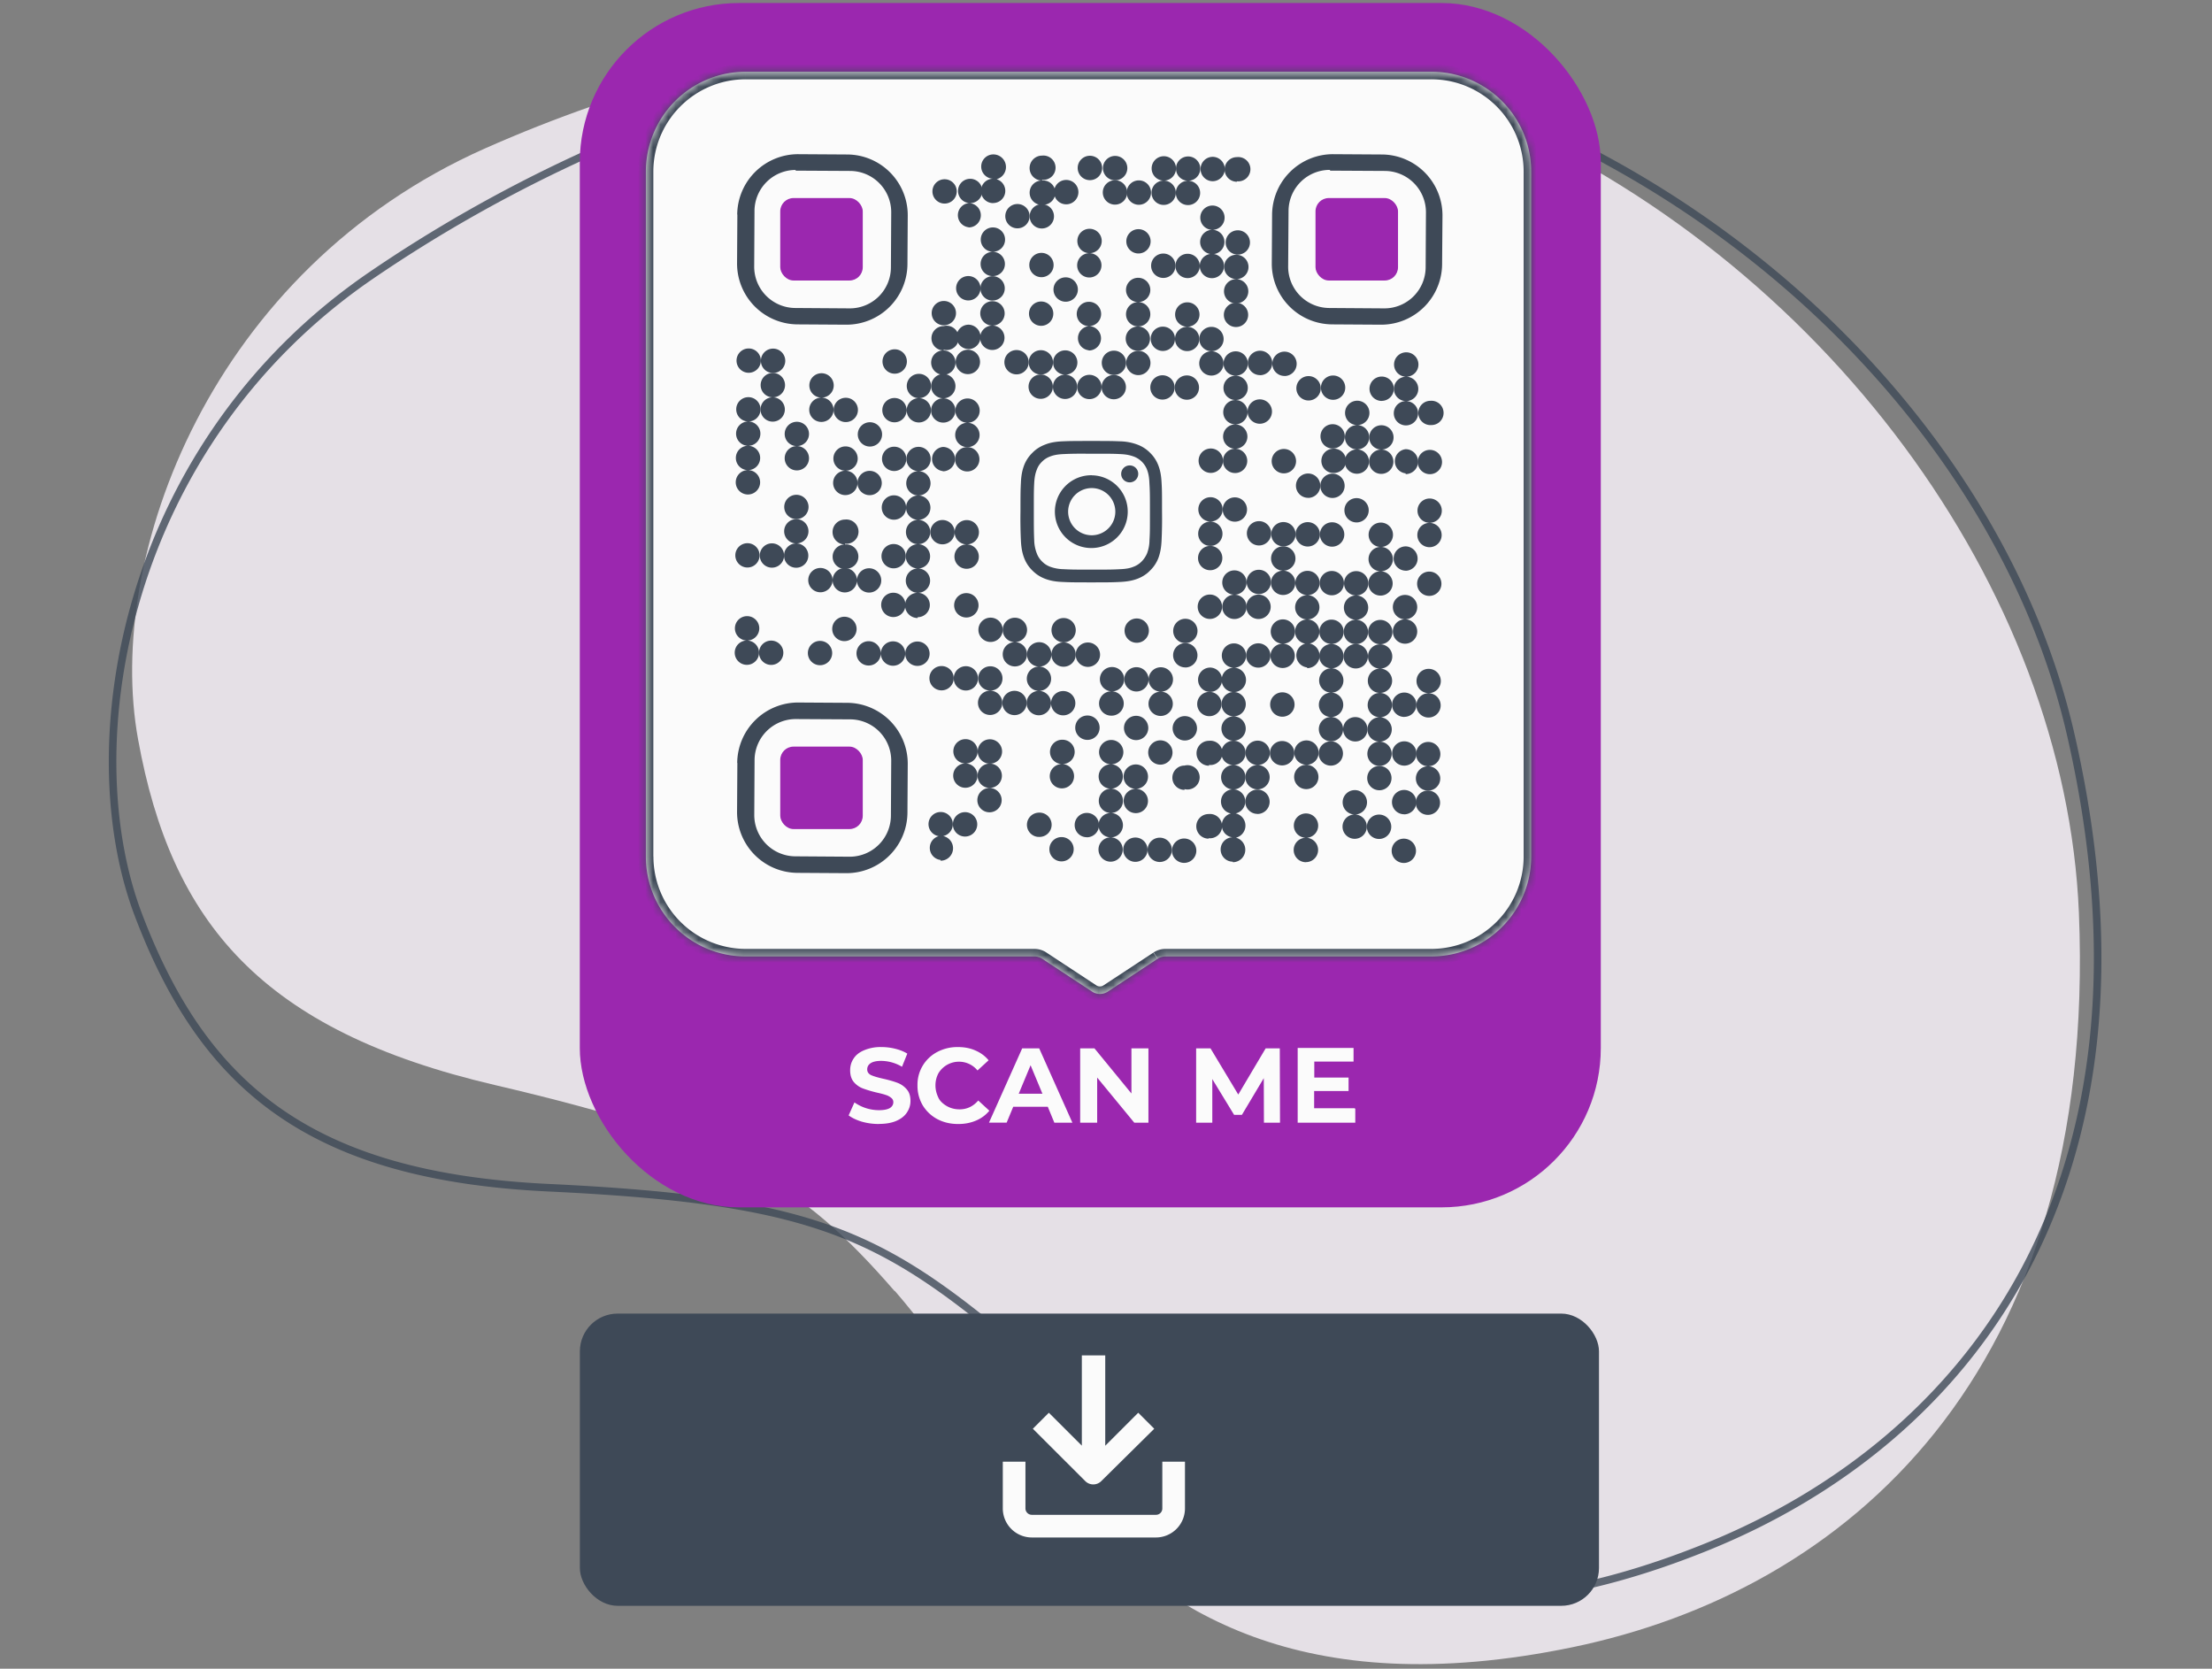 <svg xmlns="http://www.w3.org/2000/svg" fill="none" viewBox="0 0 293 221"><rect x="0" y="0" width="293" height="221" fill="#808080" stroke="none"/><path d="M118.54 170.98c6.07 6.99 11.33 15.65 23.33 28.84 12 13.2 30.17 25.83 66.4 18.34 36.21-7.49 69.6-36.04 67.1-97.26-1.76-42.83-33.62-86.56-78.97-105.87-45.73-19.46-95.84-11.48-132.14 4.62-36.3 16.1-50.4 54.05-45.97 78.28 4.4 24.23 16.3 38.56 47.3 45.78 30.9 7.23 40.3 12.74 52.9 27.27Z" fill="#FDF7FF" opacity=".8"/><path d="m129.97 174.67-.32.4.32-.4c-7.55-6.02-13.91-10-22.39-12.65-8.46-2.65-19-3.96-34.89-4.72-15.82-.75-27.24-4.1-35.78-10.08-8.53-5.97-14.24-14.62-18.59-26.08-8.65-22.82-1.7-62.44 30.9-84.7C81.94 14.09 129.64-2.74 177.96 8.1c47.93 10.77 87 47.9 96.4 89.5 6.75 29.78 3.2 53.12-6.24 70.73-9.45 17.62-24.84 29.55-41.88 36.47-17.07 6.93-30.58 8.1-41.57 6.22-10.99-1.88-19.5-6.82-26.55-12.2a237.18 237.18 0 0 1-16.66-13.94l-2.9-2.64c-3.08-2.84-5.8-5.34-8.6-7.57Z" stroke="#3E4957" opacity=".8"/><rect fill="#9B27AF" width="135.24" height="159.5" x="76.8" y=".4" rx="21.1"/><mask fill="#fff" id="a"><path d="M98.78 9.5a13.24 13.24 0 0 0-13.23 13.24v90.69c0 7.31 5.92 13.24 13.23 13.24h38.24c.36 0 .72.1 1.02.3l6.64 4.37c.61.4 1.42.4 2.04 0l6.63-4.37c.3-.2.66-.3 1.03-.3h35.2c7.3 0 13.24-5.93 13.24-13.24v-90.7c0-7.3-5.93-13.23-13.24-13.23h-90.8Z" fill-rule="evenodd" clip-rule="evenodd"/></mask><path d="M98.78 9.5a13.24 13.24 0 0 0-13.23 13.24v90.69c0 7.31 5.92 13.24 13.23 13.24h38.24c.36 0 .72.1 1.02.3l6.64 4.37c.61.4 1.42.4 2.04 0l6.63-4.37c.3-.2.66-.3 1.03-.3h35.2c7.3 0 13.24-5.93 13.24-13.24v-90.7c0-7.3-5.93-13.23-13.24-13.23h-90.8Z" fill="#FBFBFB" fill-rule="evenodd" clip-rule="evenodd"/><path d="m153.35 126.97-.54-.83.54.83Zm-8.67 4.37.54-.84-.54.84Zm2.04 0-.55-.84.55.84Zm-8.68-4.37.55-.83-.55.83ZM86.54 22.74c0-6.76 5.49-12.24 12.24-12.24v-2a14.24 14.24 0 0 0-14.23 14.24h2Zm0 90.69v-90.7h-2v90.7h2Zm12.24 12.24a12.24 12.24 0 0 1-12.23-12.24h-2c0 7.86 6.37 14.24 14.23 14.24v-2Zm38.24 0H98.78v2h38.24v-2Zm8.2 4.83-6.63-4.36-1.1 1.67 6.63 4.36 1.1-1.67Zm7.59-4.36-6.64 4.36 1.1 1.67 6.63-4.36-1.1-1.6Zm36.77-.47h-35.2v2h35.2v-2Zm12.24-12.24c0 6.76-5.48 12.24-12.24 12.24v2c7.87 0 14.24-6.38 14.24-14.24h-2Zm0-90.7v90.7h2v-90.7h-2ZM189.58 10.5c6.76 0 12.24 5.48 12.24 12.24h2c0-7.87-6.37-14.24-14.24-14.24v2Zm-90.8 0h90.8v-2h-90.8v2Zm55.12 117.3c.14-.08.3-.13.48-.13v-2c-.56 0-1.1.16-1.57.47l1.1 1.67Zm-9.78 4.37c.96.63 2.2.63 3.15 0l-1.1-1.67a.86.86 0 0 1-.95 0l-1.1 1.67Zm-7.1-4.5c.16 0 .33.05.47.14l1.1-1.67a2.86 2.86 0 0 0-1.57-.47v2Z" fill="#3E4957" mask="url(#a)"/><path d="M99.17 49.37a1.61 1.61 0 1 0 0-3.22 1.61 1.61 0 0 0 0 3.22Zm-.04 6.45a1.61 1.61 0 1 0 0-3.22 1.61 1.61 0 0 0 0 3.22Zm-.02 3.22a1.61 1.61 0 1 0 0-3.22 1.61 1.61 0 0 0 0 3.22Zm-.03 3.22a1.61 1.61 0 1 0 0-3.22 1.61 1.61 0 0 0 0 3.22Zm-.01 3.23a1.61 1.61 0 1 0 0-3.23 1.61 1.61 0 0 0 0 3.23ZM99 75.16a1.61 1.61 0 1 0 .01-3.22 1.61 1.61 0 0 0 0 3.22Zm-.04 9.67a1.61 1.61 0 1 0 0-3.23 1.61 1.61 0 0 0 0 3.23Zm-.03 3.22a1.61 1.61 0 1 0 0-3.22 1.61 1.61 0 0 0 0 3.22Z" fill="#3E4957"/><path d="M102.4 49.4a1.61 1.61 0 1 0 0-3.23 1.61 1.61 0 0 0 0 3.23Z" fill="#3E4957"/><path d="M102.37 52.62a1.61 1.61 0 1 0 0-3.23 1.61 1.61 0 0 0 0 3.23Zm-.02 3.22a1.61 1.61 0 1 0 0-3.22 1.61 1.61 0 0 0 0 3.22Zm-.1 19.34a1.61 1.61 0 1 0 0-3.22 1.61 1.61 0 0 0 0 3.22Zm-.1 12.88a1.61 1.61 0 1 0 0-3.22 1.61 1.61 0 0 0 0 3.22Zm3.4-28.98a1.61 1.61 0 1 0 0-3.22 1.61 1.61 0 0 0 0 3.22Zm0 3.22a1.61 1.61 0 1 0 0-3.22 1.61 1.61 0 0 0 0 3.22Zm-.06 6.45a1.61 1.61 0 1 0 0-3.22 1.61 1.61 0 0 0 0 3.22Z" fill="#3E4957"/><path d="M105.48 71.97a1.61 1.61 0 1 0 0-3.22 1.61 1.61 0 0 0 0 3.22Zm-.02 3.22a1.61 1.61 0 1 0 0-3.22 1.61 1.61 0 0 0 0 3.22Zm3.36-22.53a1.61 1.61 0 1 0 0-3.23 1.61 1.61 0 0 0 0 3.23Zm-.02 3.22a1.61 1.61 0 1 0 0-3.22 1.61 1.61 0 0 0 0 3.22Zm-.13 22.56a1.61 1.61 0 1 0 0-3.22 1.61 1.61 0 0 0 0 3.22Zm-.05 9.66a1.61 1.61 0 1 0 0-3.22 1.61 1.61 0 0 0 0 3.22Z" fill="#3E4957"/><path d="M112.03 55.9a1.61 1.61 0 1 0 0-3.22 1.61 1.61 0 0 0 0 3.22Zm-.03 6.44a1.61 1.61 0 1 0 0-3.22 1.61 1.61 0 0 0 0 3.22Zm-.03 3.23a1.61 1.61 0 1 0 0-3.23 1.61 1.61 0 0 0 0 3.23Zm-.04 6.44a1.61 1.61 0 1 0 0-3.2 1.61 1.61 0 0 0 0 3.3Zm-.02 3.3a1.61 1.61 0 1 0 0-3.2 1.61 1.61 0 0 0 0 3.24Z" fill="#3E4957"/><path d="M111.9 78.46a1.61 1.61 0 1 0 0-3.23 1.61 1.61 0 0 0 0 3.23Zm-.05 6.45a1.61 1.61 0 1 0 0-3.23 1.61 1.61 0 0 0 0 3.23Zm3.38-25.77a1.61 1.61 0 1 0 0-3.22 1.61 1.61 0 0 0 0 3.22Zm-.04 6.44a1.61 1.61 0 1 0 0-3.22 1.61 1.61 0 0 0 0 3.22Zm-.07 12.9a1.61 1.61 0 1 0 0-3.22 1.61 1.61 0 0 0 0 3.22Zm-.06 9.66a1.61 1.61 0 1 0 0-3.22 1.61 1.61 0 0 0 0 3.22Zm3.45-38.65a1.61 1.61 0 1 0 0-3.23 1.61 1.61 0 0 0 0 3.23Zm-.03 6.44a1.61 1.61 0 1 0 0-3.22 1.61 1.61 0 0 0 0 3.22Zm-.04 6.45a1.61 1.61 0 1 0 0-3.22 1.61 1.61 0 0 0 0 3.22Zm-.03 6.45a1.61 1.61 0 1 0 0-3.23 1.61 1.61 0 0 0 0 3.23Zm-.04 6.44a1.61 1.61 0 1 0 0-3.22 1.61 1.61 0 0 0 0 3.22Zm-.04 6.45a1.61 1.61 0 1 0 0-3.22 1.61 1.61 0 0 0 0 3.22Zm-.04 6.45a1.61 1.61 0 1 0 0-3.23 1.61 1.61 0 0 0 0 3.23Zm3.43-35.44a1.61 1.61 0 1 0 0-3.22 1.61 1.61 0 0 0 0 3.22Zm-.01 3.22a1.61 1.61 0 1 0 0-3.22 1.61 1.61 0 0 0 0 3.22Z" fill="#3E4957"/><path d="M121.67 62.4a1.61 1.61 0 1 0 0-3.22 1.61 1.61 0 0 0 0 3.22Zm-.02 3.22a1.61 1.61 0 1 0 0-3.22 1.61 1.61 0 0 0 0 3.22Zm-.02 3.23a1.61 1.61 0 1 0 0-3.23 1.61 1.61 0 0 0 0 3.23Zm-.02 3.22a1.61 1.61 0 1 0 0-3.22 1.61 1.61 0 0 0 0 3.22Zm-.02 3.22a1.61 1.61 0 1 0 0-3.22 1.61 1.61 0 0 0 0 3.22Zm0 3.22a1.61 1.61 0 1 0 0-3.22 1.61 1.61 0 0 0 0 3.22Zm-.04 3.23a1.61 1.61 0 1 0 0-3.23 1.61 1.61 0 0 0 0 3.34Zm-.03 6.45a1.61 1.61 0 1 0 0-3.23 1.61 1.61 0 0 0 0 3.23Zm3.6-61.23a1.61 1.61 0 1 0 0-3.22 1.61 1.61 0 0 0 0 3.22Zm-.1 16.12a1.61 1.61 0 1 0 0-3.22 1.61 1.61 0 0 0 0 3.22Zm-.03 3.23a1.61 1.61 0 1 0 0-3.12 1.61 1.61 0 0 0 0 3.22Zm-.04 3.33a1.61 1.61 0 1 0 0-3.23 1.61 1.61 0 0 0 0 3.22Z" fill="#3E4957"/><path d="M124.95 52.75a1.61 1.61 0 1 0 0-3.22 1.61 1.61 0 0 0 0 3.22Zm-.01 3.22a1.61 1.61 0 1 0 0-3.22 1.61 1.61 0 0 0 0 3.22Zm-.05 6.45a1.61 1.61 0 1 0 0-3.23 1.61 1.61 0 0 0 0 3.2Zm-.05 9.67a1.61 1.61 0 1 0 0-3.22 1.61 1.61 0 0 0 0 3.22Zm-.12 19.34a1.61 1.61 0 1 0 0-3.22 1.61 1.61 0 0 0 0 3.22Zm-.12 19.33a1.61 1.61 0 1 0 0-3.22 1.61 1.61 0 0 0 0 3.22Zm-.01 3.23a1.61 1.61 0 1 0 0-3.3 1.61 1.61 0 0 0 0 3.2Zm3.74-87.1a1.61 1.61 0 1 0 0-3.2 1.61 1.61 0 0 0 0 3.2Zm-.02 3.23a1.61 1.61 0 1 0 0-3.22 1.61 1.61 0 0 0 0 3.2Zm-.05 9.67a1.61 1.61 0 1 0 0-3.23 1.61 1.61 0 0 0 0 3.23Zm-.05 6.45a1.61 1.61 0 1 0 .1-3.24 1.61 1.61 0 0 0 0 3.23Z" fill="#3E4957"/><path d="M128.2 49.55a1.61 1.61 0 1 0 0-3.23 1.61 1.61 0 0 0 0 3.23Zm-.04 6.44a1.61 1.61 0 1 0 0-3.22 1.61 1.61 0 0 0 0 3.22Zm-.02 3.23a1.61 1.61 0 1 0 0-3.23 1.61 1.61 0 0 0 0 3.23Z" fill="#3E4957"/><path d="M128.12 62.44a1.61 1.61 0 1 0 0-3.23 1.61 1.61 0 0 0 0 3.23Zm-.06 9.66a1.61 1.61 0 1 0 0-3.22 1.61 1.61 0 0 0 0 3.22Zm-.02 3.23a1.61 1.61 0 1 0 0-3.23 1.61 1.61 0 0 0 0 3.23Zm-.04 6.45a1.61 1.61 0 1 0 0-3.23 1.61 1.61 0 0 0 0 3.23Zm-.06 9.67a1.61 1.61 0 1 0 0-3.22 1.61 1.61 0 0 0 0 3.22Zm-.05 9.66a1.61 1.61 0 1 0 0-3.22 1.61 1.61 0 0 0 0 3.22Zm-.02 3.22a1.61 1.61 0 1 0 0-3.22 1.61 1.61 0 0 0 0 3.22Zm-.04 6.46a1.61 1.61 0 1 0 0-3.23 1.61 1.61 0 0 0 0 3.23Zm3.75-87a1.61 1.61 0 1 0 0-3.34 1.61 1.61 0 0 0 0 3.22Zm-.03 3.1a1.61 1.61 0 1 0 0-3.22 1.61 1.61 0 0 0 0 3.23Zm-.03 6.45a1.61 1.61 0 1 0 0-3.22 1.61 1.61 0 0 0 0 3.22Zm-.02 3.23a1.61 1.61 0 1 0 0-3.22 1.61 1.61 0 0 0 0 3.22Zm-.02 3.23a1.61 1.61 0 1 0 0-3.22 1.61 1.61 0 0 0 0 3.23Z" fill="#3E4957"/><path d="M131.46 43.12a1.61 1.61 0 1 0 0-3.23 1.61 1.61 0 0 0 0 3.23Zm-.02 3.23a1.61 1.61 0 1 0 0-3.23 1.61 1.61 0 0 0 0 3.23Zm-.23 38.67a1.61 1.61 0 1 0 0-3.22 1.61 1.61 0 0 0 0 3.22Zm-.03 6.44a1.61 1.61 0 1 0 0-3.22 1.61 1.61 0 0 0 0 3.22Zm-.03 3.23a1.61 1.61 0 1 0 0-3.22 1.61 1.61 0 0 0 0 3.22Zm-.03 6.45a1.61 1.61 0 1 0 0-3.23 1.61 1.61 0 0 0 0 3.23Z" fill="#3E4957"/><path d="M131.1 104.35a1.61 1.61 0 1 0 0-3.22 1.61 1.61 0 0 0 0 3.22Zm-.03 3.23a1.61 1.61 0 1 0 0-3.22 1.61 1.61 0 0 0 0 3.22Zm3.7-77.34a1.61 1.61 0 1 0 0-3.22 1.61 1.61 0 0 0 0 3.22Zm-.12 19.34a1.61 1.61 0 1 0 0-3.22 1.61 1.61 0 0 0 0 3.22Zm-.22 35.46a1.61 1.61 0 1 0 0-3.23 1.61 1.61 0 0 0 0 3.23Zm0 3.22a1.61 1.61 0 1 0 0-3.22 1.61 1.61 0 0 0 0 3.22Zm-.05 6.45a1.61 1.61 0 1 0 0-3.22 1.61 1.61 0 0 0 0 3.22Zm3.65-70.9a1.61 1.61 0 1 0 0-3.2 1.61 1.61 0 0 0 0 3.3Zm-.03 3.3a1.61 1.61 0 1 0 0-3.2 1.61 1.61 0 0 0 0 3.23Z" fill="#3E4957"/><path d="M138 30.26a1.61 1.61 0 1 0 0-3.22 1.61 1.61 0 0 0 0 3.22Zm-.05 6.45a1.61 1.61 0 1 0 0-3.22 1.61 1.61 0 0 0 0 3.22Zm-.04 6.44a1.61 1.61 0 1 0 0-3.22 1.61 1.61 0 0 0 0 3.22Zm-.04 6.45a1.61 1.61 0 1 0 0-3.22 1.61 1.61 0 0 0 0 3.22Z" fill="#3E4957"/><path d="M137.85 52.82a1.61 1.61 0 1 0 0-3.22 1.61 1.61 0 0 0 0 3.22Zm-.2 35.46a1.61 1.61 0 1 0 0-3.23 1.61 1.61 0 0 0 0 3.23Zm-.03 3.22a1.61 1.61 0 1 0 0-3.22 1.61 1.61 0 0 0 0 3.22Zm-.02 3.23a1.61 1.61 0 1 0 0-3.23 1.61 1.61 0 0 0 0 3.23Zm-.09 16.1a1.61 1.61 0 1 0 0-3.2 1.61 1.61 0 0 0 0 3.21Zm3.72-83.77a1.61 1.61 0 1 0 0-3.23 1.61 1.61 0 0 0 0 3.23Zm-.07 12.9a1.61 1.61 0 1 0 0-3.23 1.61 1.61 0 0 0 0 3.23Zm-.06 9.66a1.61 1.61 0 1 0 0-3.22 1.61 1.61 0 0 0 0 3.22Zm-.02 3.22a1.61 1.61 0 1 0 0-3.22 1.61 1.61 0 0 0 0 3.22Zm-.2 32.23a1.61 1.61 0 1 0 .01-3.22 1.61 1.61 0 0 0 0 3.22Zm0 3.23a1.61 1.61 0 1 0 0-3.22 1.61 1.61 0 0 0 0 3.22Zm-.05 6.44a1.61 1.61 0 1 0 0-3.22 1.61 1.61 0 0 0 0 3.22Zm-.04 6.45a1.61 1.61 0 1 0-.1-3.22 1.61 1.61 0 0 0 0 3.22Zm-.13 3.22a1.61 1.61 0 1 0 0-3.22 1.61 1.61 0 0 0 0 3.22Zm-.05 9.67a1.61 1.61 0 1 0 0-3.22 1.61 1.61 0 0 0 0 3.22Zm3.77-90.22a1.61 1.61 0 1 0-.01-3.23 1.61 1.61 0 0 0-.01 3.23Zm-.06 9.67a1.61 1.61 0 1 0 0-3.23 1.61 1.61 0 0 0 0 3.23Zm-.03 3.22a1.61 1.61 0 1 0 0-3.22 1.61 1.61 0 0 0 0 3.22Zm-.04 6.44a1.61 1.61 0 1 0-.01-3.22 1.61 1.61 0 0 0-.01 3.22Zm-.02 3.23a1.61 1.61 0 1 0-.01-3.23 1.61 1.61 0 0 0-.01 3.2Z" fill="#3E4957"/><path d="M144.3 52.86a1.61 1.61 0 1 0 0-3.22 1.61 1.61 0 0 0 0 3.22Zm-.2 35.46a1.61 1.61 0 1 0 0-3.23 1.61 1.61 0 0 0 0 3.23Zm-.06 9.67a1.61 1.61 0 1 0 0-3.23 1.61 1.61 0 0 0 0 3.23Zm-.08 12.9a1.61 1.61 0 1 0 0-3.23 1.61 1.61 0 0 0 0 3.22Zm3.75-87.01a1.61 1.61 0 1 0 0-3.23 1.61 1.61 0 0 0 0 3.23Z" fill="#3E4957"/><path d="M147.69 27.1a1.61 1.61 0 1 0 0-3.23 1.61 1.61 0 0 0 0 3.23Zm-.14 22.56a1.61 1.61 0 1 0 0-3.22 1.61 1.61 0 0 0 0 3.22Z" fill="#3E4957"/><path d="M147.53 52.88a1.61 1.61 0 1 0 0-3.22 1.61 1.61 0 0 0 0 3.22Zm-.23 38.68a1.61 1.61 0 1 0 0-3.22 1.61 1.61 0 0 0 0 3.22Zm-.01 3.22a1.61 1.61 0 1 0-.1-3.22 1.61 1.61 0 0 0 0 3.22Zm-.1 6.44a1.61 1.61 0 1 0 0-3.22 1.61 1.61 0 0 0 0 3.22Zm-.07 3.23a1.61 1.61 0 1 0 .01-3.23 1.61 1.61 0 0 0 .02 3.23Zm.01 3.22a1.61 1.61 0 1 0 .02-3.22 1.61 1.61 0 0 0 .01 3.22Zm0 3.23a1.61 1.61 0 1 0 0-3.23 1.61 1.61 0 0 0 0 3.23Zm-.03 3.22a1.61 1.61 0 1 0 .01-3.22 1.61 1.61 0 0 0 .01 3.22Zm3.75-87a1.61 1.61 0 1 0 0-3.23 1.61 1.61 0 0 0 0 3.23Zm-.05 6.45a1.61 1.61 0 1 0 0-3.22 1.61 1.61 0 0 0 0 3.22Zm-.04 6.44a1.61 1.61 0 1 0 0-3.22 1.61 1.61 0 0 0 0 3.22Zm0 3.22a1.61 1.61 0 1 0 0-3.22 1.61 1.61 0 0 0 0 3.22Zm-.04 3.23a1.61 1.61 0 1 0 0-3.22 1.61 1.61 0 0 0 0 3.22Z" fill="#3E4957"/><path d="M150.78 49.68a1.61 1.61 0 1 0 0-3.22 1.61 1.61 0 0 0 0 3.22Zm-.21 35.45a1.61 1.61 0 1 0 0-3.22 1.61 1.61 0 0 0 0 3.22Zm-.04 6.45a1.61 1.61 0 1 0 0-3.22 1.61 1.61 0 0 0 0 3.22Zm-.04 6.44a1.61 1.61 0 1 0 0-3.22 1.61 1.61 0 0 0 0 3.22Zm-.04 6.45a1.61 1.61 0 1 0 0-3.23 1.61 1.61 0 0 0 0 3.23Zm0 3.22a1.61 1.61 0 1 0 0-3.22 1.61 1.61 0 0 0 0 3.22Zm-.06 6.45a1.61 1.61 0 1 0 0-3.22 1.61 1.61 0 0 0 0 3.22Zm3.77-90.22a1.61 1.61 0 1 0 0-3.23 1.61 1.61 0 0 0 0 3.23Zm-.02 3.22a1.61 1.61 0 1 0 0-3.22 1.61 1.61 0 0 0 0 3.22Zm-.05 9.67a1.61 1.61 0 1 0 0-3.23 1.61 1.61 0 0 0 0 3.23Zm-.06 9.67a1.61 1.61 0 1 0 0-3.22 1.61 1.61 0 0 0 0 3.22Zm-.05 6.44a1.61 1.61 0 1 0 0-3.22 1.61 1.61 0 0 0 0 3.22Zm-.22 38.68a1.61 1.61 0 1 0 0-3.23 1.61 1.61 0 0 0 0 3.23Zm-.02 3.22a1.61 1.61 0 1 0 0-3.22 1.61 1.61 0 0 0 0 3.22Zm-.04 6.45a1.61 1.61 0 1 0 0-3.22 1.61 1.61 0 0 0 0 3.22Zm-.08 12.89a1.61 1.61 0 1 0 0-3.22 1.61 1.61 0 0 0 0 3.22Z" fill="#3E4957"/><path d="M157.38 23.94a1.61 1.61 0 1 0 0-3.22 1.61 1.61 0 0 0 0 3.22Zm-.02 3.22a1.61 1.61 0 1 0 0-3.22 1.61 1.61 0 0 0 0 3.22Zm-.05 9.67a1.61 1.61 0 1 0 0-3.22 1.61 1.61 0 0 0 0 3.22Zm-.04 6.44a1.61 1.61 0 1 0 0-3.23 1.61 1.61 0 0 0 0 3.23Zm-.02 3.23a1.61 1.61 0 1 0 0-3.22 1.61 1.61 0 0 0 0 3.22Zm-.04 6.44a1.61 1.61 0 1 0 0-3.22 1.61 1.61 0 0 0 0 3.22Zm-.2 32.23a1.61 1.61 0 1 0 0-3.22 1.61 1.61 0 0 0 0 3.22Z" fill="#3E4957"/><path d="M157 88.4a1.61 1.61 0 1 0 0-3.23 1.61 1.61 0 0 0 0 3.22Zm-.06 9.67a1.61 1.61 0 1 0 0-3.23 1.61 1.61 0 0 0 0 3.23Zm-.04 6.44a1.61 1.61 0 1 0 0-3.12 1.61 1.61 0 0 0 0 3.22Zm-.05 9.77a1.61 1.61 0 1 0 0-3.23 1.61 1.61 0 0 0 0 3.23ZM160.6 24a1.61 1.61 0 1 0 .04-3.23 1.61 1.61 0 0 0 0 3.23Zm0 6.44a1.61 1.61 0 1 0 0-3.22 1.61 1.61 0 0 0 0 3.22Zm-.02 3.22a1.61 1.61 0 1 0 0-3.22 1.61 1.61 0 0 0 0 3.22Z" fill="#3E4957"/><path d="M160.53 36.84a1.61 1.61 0 1 0 0-3.22 1.61 1.61 0 0 0 0 3.22Zm-.06 9.67a1.61 1.61 0 1 0 0-3.22 1.61 1.61 0 0 0 0 3.22Zm-.01 3.23a1.61 1.61 0 1 0 0-3.22 1.61 1.61 0 0 0 0 3.22Zm-.08 12.89a1.61 1.61 0 1 0 0-3.23 1.61 1.61 0 0 0 0 3.23Zm-.04 6.44a1.61 1.61 0 1 0 0-3.22 1.61 1.61 0 0 0 0 3.22Zm-.02 3.23a1.61 1.61 0 1 0 0-3.22 1.61 1.61 0 0 0 0 3.22Z" fill="#3E4957"/><path d="M160.3 75.52a1.61 1.61 0 1 0 0-3.22 1.61 1.61 0 0 0 0 3.22Zm-.04 6.45a1.61 1.61 0 1 0 0-3.23 1.61 1.61 0 0 0 0 3.23Zm-.05 9.67a1.61 1.61 0 1 0 .1-3.23 1.61 1.61 0 0 0 0 3.23Z" fill="#3E4957"/><path d="M160.19 94.85a1.61 1.61 0 1 0 0-3.22 1.61 1.61 0 0 0 0 3.22Zm-.05 6.46a1.61 1.61 0 1 0 0-3.2 1.61 1.61 0 0 0 0 3.3Zm-.05 9.7a1.61 1.61 0 1 0 0-3.2 1.61 1.61 0 0 0 0 3.26Zm3.75-87a1.61 1.61 0 1 0 0-3.2 1.61 1.61 0 0 0 0 3.26Zm-.06 9.7a1.61 1.61 0 1 0 0-3.2 1.61 1.61 0 0 0 0 3.2Zm-.02 3.26a1.61 1.61 0 1 0 0-3.23 1.61 1.61 0 0 0 0 3.22Zm-.02 3.22a1.61 1.61 0 1 0 0-3.22 1.61 1.61 0 0 0 0 3.22Z" fill="#3E4957"/><path d="M163.72 43.31a1.61 1.61 0 1 0 0-3.22 1.61 1.61 0 0 0 0 3.22Zm-.04 6.44a1.61 1.61 0 1 0 0-3.22 1.61 1.61 0 0 0 0 3.22Zm-.01 3.23a1.61 1.61 0 1 0 0-3.22 1.61 1.61 0 0 0 0 3.22Zm-.03 3.22a1.61 1.61 0 1 0 0-3.22 1.61 1.61 0 0 0 0 3.22Zm-.02 3.23a1.61 1.61 0 1 0 0-3.22 1.61 1.61 0 0 0 0 3.22Zm-.02 3.22a1.61 1.61 0 1 0 0-3.22 1.61 1.61 0 0 0 0 3.22Zm-.03 6.44a1.61 1.61 0 1 0 0-3.22 1.61 1.61 0 0 0 0 3.22Zm-.06 9.67a1.61 1.61 0 1 0 0-3.22 1.61 1.61 0 0 0 0 3.22Zm0 3.22a1.61 1.61 0 1 0 0-3.22 1.61 1.61 0 0 0 0 3.22Zm-.06 6.45a1.61 1.61 0 1 0 0-3.22 1.61 1.61 0 0 0 0 3.22Zm-.02 3.23a1.61 1.61 0 1 0 0-3.23 1.61 1.61 0 0 0 0 3.23Z" fill="#3E4957"/><path d="M163.4 94.87a1.61 1.61 0 1 0 .01-3.22 1.61 1.61 0 0 0 0 3.22Zm0 3.23a1.61 1.61 0 1 0 0-3.22 1.61 1.61 0 0 0 0 3.22Z" fill="#3E4957"/><path d="M163.38 101.32a1.61 1.61 0 1 0 0-3.22 1.61 1.61 0 0 0 0 3.22Zm-.02 3.23a1.61 1.61 0 1 0 0-3.23 1.61 1.61 0 0 0 0 3.23Z" fill="#3E4957"/><path d="M163.34 107.76a1.61 1.61 0 1 0 0-3.22 1.61 1.61 0 0 0 0 3.22Zm-.02 3.23a1.61 1.61 0 1 0 0-3.3 1.61 1.61 0 0 0 0 3.21Zm-.02 3.2a1.61 1.61 0 1 0 0-3.3 1.61 1.61 0 0 0 0 3.23Zm3.6-64.5a1.61 1.61 0 1 0 0-3.24 1.61 1.61 0 0 0 0 3.23Zm-.03 6.43a1.61 1.61 0 1 0 0-3.23 1.61 1.61 0 0 0 0 3.23Zm-.1 16.12a1.61 1.61 0 1 0 0-3.22 1.61 1.61 0 0 0 0 3.22Zm-.03 6.44a1.61 1.61 0 1 0 0-3.22 1.61 1.61 0 0 0 0 3.22Zm-.04 3.3a1.61 1.61 0 1 0 0-3.23 1.61 1.61 0 0 0 0 3.23Zm-.03 6.44a1.61 1.61 0 1 0 0-3.22 1.61 1.61 0 0 0 0 3.22Zm-.08 12.9a1.61 1.61 0 1 0 0-3.23 1.61 1.61 0 0 0 0 3.23Zm-.02 3.22a1.61 1.61 0 1 0 0-3.22 1.61 1.61 0 0 0 0 3.22Z" fill="#3E4957"/><path d="M166.56 107.8a1.61 1.61 0 1 0 0-3.23 1.61 1.61 0 0 0 0 3.22Zm3.58-58a1.61 1.61 0 1 0 0-3.23 1.61 1.61 0 0 0 0 3.22Zm-.08 12.89a1.61 1.61 0 1 0 0-3.23 1.61 1.61 0 0 0 0 3.23Zm-.06 9.67a1.61 1.61 0 1 0 0-3.22 1.61 1.61 0 0 0 0 3.22Z" fill="#3E4957"/><path d="M169.98 75.58a1.61 1.61 0 1 0 0-3.23 1.61 1.61 0 0 0 0 3.23Zm-.02 3.22a1.61 1.61 0 1 0 0-3.22 1.61 1.61 0 0 0 0 3.22Zm-.03 6.45a1.61 1.61 0 1 0 0-3.22 1.61 1.61 0 0 0 0 3.22Zm-.03 3.22a1.61 1.61 0 1 0 0-3.22 1.61 1.61 0 0 0 0 3.22Zm-.04 6.45a1.61 1.61 0 1 0 0-3.23 1.61 1.61 0 0 0 0 3.23Zm-.03 6.45a1.61 1.61 0 1 0 0-3.23 1.61 1.61 0 0 0 0 3.23Zm3.5-48.33a1.61 1.61 0 1 0 0-3.23 1.61 1.61 0 0 0 0 3.23Zm-.06 12.9a1.61 1.61 0 1 0 0-3.23 1.61 1.61 0 0 0 0 3.22Zm-.05 6.44a1.61 1.61 0 1 0 0-3.23 1.61 1.61 0 0 0 0 3.23Zm-.03 6.44a1.61 1.61 0 1 0 0-3.22 1.61 1.61 0 0 0 0 3.22Zm-.03 3.22a1.61 1.61 0 1 0 0-3.22 1.61 1.61 0 0 0 0 3.22Z" fill="#3E4957"/><path d="M173.15 85.26a1.61 1.61 0 1 0 0-3.22 1.61 1.61 0 0 0 0 3.22Zm-.01 3.23a1.61 1.61 0 1 0 0-3.3 1.61 1.61 0 0 0 0 3.2Zm-.09 12.8a1.61 1.61 0 1 0 0-3.23 1.61 1.61 0 0 0 0 3.22Zm-.02 3.22a1.61 1.61 0 1 0 0-3.22 1.61 1.61 0 0 0 0 3.22Zm-.04 6.45a1.61 1.61 0 1 0 0-3.23 1.61 1.61 0 0 0 0 3.22Zm-.01 3.22a1.61 1.61 0 1 0 0-3.23 1.61 1.61 0 0 0 0 3.24Zm3.6-61.23a1.61 1.61 0 1 0 0-3.22 1.61 1.61 0 0 0 0 3.22Zm-.06 6.45a1.61 1.61 0 1 0 0-3.22 1.61 1.61 0 0 0 0 3.22Zm-.01 3.23a1.61 1.61 0 1 0 0-3.2 1.61 1.61 0 0 0 0 3.21Z" fill="#3E4957"/><path d="M176.5 65.95a1.61 1.61 0 1 0 0-3.22 1.61 1.61 0 0 0 0 3.22Zm-.05 6.45a1.61 1.61 0 1 0 0-3.23 1.61 1.61 0 0 0 0 3.23Zm-.04 6.44a1.61 1.61 0 1 0 0-3.22 1.61 1.61 0 0 0 0 3.22Zm-.04 6.44a1.61 1.61 0 1 0 0-3.22 1.61 1.61 0 0 0 0 3.22Zm-.01 3.23a1.61 1.61 0 1 0 0-3.22 1.61 1.61 0 0 0 0 3.22Zm-.02 3.22a1.61 1.61 0 1 0 0-3.22 1.61 1.61 0 0 0 0 3.22Zm-.03 3.23a1.61 1.61 0 1 0 0-3.23 1.61 1.61 0 0 0 0 3.23Zm-.01 3.22a1.61 1.61 0 1 0 0-3.22 1.61 1.61 0 0 0 0 3.22Z" fill="#3E4957"/><path d="M176.28 101.4a1.61 1.61 0 1 0 0-3.22 1.61 1.61 0 0 0 0 3.22Zm3.5-45.1a1.61 1.61 0 1 0 0-3.23 1.61 1.61 0 0 0 0 3.23Zm-.02 3.22a1.61 1.61 0 1 0 0-3.22 1.61 1.61 0 0 0 0 3.22Zm-.03 3.22a1.61 1.61 0 1 0 0-3.22 1.61 1.61 0 0 0 0 3.22Zm-.04 6.45a1.61 1.61 0 1 0 0-3.22 1.61 1.61 0 0 0 0 3.22Zm-.05 9.67a1.61 1.61 0 1 0 0-3.22 1.61 1.61 0 0 0 0 3.22Zm-.02 3.22a1.61 1.61 0 1 0 0-3.22 1.61 1.61 0 0 0 0 3.22Zm-.02 3.23a1.61 1.61 0 1 0 0-3.23 1.61 1.61 0 0 0 0 3.23Z" fill="#3E4957"/><path d="M179.58 88.53a1.61 1.61 0 1 0 0-3.23 1.61 1.61 0 0 0 0 3.23Zm-.06 9.67a1.61 1.61 0 1 0 0-3.23 1.61 1.61 0 0 0 0 3.23Zm-.06 9.67a1.61 1.61 0 1 0 0-3.23 1.61 1.61 0 0 0 0 3.23Zm-.02 3.22a1.61 1.61 0 1 0 0-3.22 1.61 1.61 0 0 0 0 3.22Zm3.58-58a1.61 1.61 0 1 0 0-3.22 1.61 1.61 0 0 0 0 3.23Zm-.04 6.45a1.61 1.61 0 1 0 0-3.22 1.61 1.61 0 0 0 0 3.22Z" fill="#3E4957"/><path d="M182.96 62.76a1.61 1.61 0 1 0 0-3.22 1.61 1.61 0 0 0 0 3.22Zm-.06 9.68a1.61 1.61 0 1 0 0-3.23 1.61 1.61 0 0 0 0 3.23Z" fill="#3E4957"/><path d="M182.89 75.66a1.61 1.61 0 1 0 0-3.23 1.61 1.61 0 0 0 0 3.23Zm-.03 3.22a1.61 1.61 0 1 0 0-3.22 1.61 1.61 0 0 0 0 3.22Zm-.03 6.44a1.61 1.61 0 1 0 0-3.22 1.61 1.61 0 0 0 0 3.22Zm-.02 3.23a1.61 1.61 0 1 0 0-3.22 1.61 1.61 0 0 0 0 3.22Zm-.02 3.22a1.61 1.61 0 1 0 0-3.22 1.61 1.61 0 0 0 0 3.22Zm-.02 3.23a1.61 1.61 0 1 0 0-3.23 1.61 1.61 0 0 0 0 3.22Zm-.03 3.22a1.61 1.61 0 1 0 0-3.23 1.61 1.61 0 0 0 0 3.23Zm-.01 3.22a1.61 1.61 0 1 0 0-3.22 1.61 1.61 0 0 0 0 3.22Z" fill="#3E4957"/><path d="M182.71 104.66a1.61 1.61 0 1 0 0-3.22 1.61 1.61 0 0 0 0 3.22Zm-.04 6.45a1.61 1.61 0 1 0 0-3.23 1.61 1.61 0 0 0 0 3.23Zm3.6-61.22a1.61 1.61 0 1 0 0-3.23 1.61 1.61 0 0 0 0 3.23Zm-.02 3.23a1.61 1.61 0 1 0 0-3.23 1.61 1.61 0 0 0 0 3.23Zm-.02 3.22a1.61 1.61 0 1 0 0-3.22 1.61 1.61 0 0 0 0 3.22Zm-.04 6.45a1.61 1.61 0 1 0 0-3.3 1.61 1.61 0 0 0 0 3.2Zm-.08 12.8a1.61 1.61 0 1 0 .1-3.23 1.61 1.61 0 0 0 0 3.22Zm0 6.43a1.61 1.61 0 1 0 0-3.23 1.61 1.61 0 0 0 0 3.23Zm0 3.23a1.61 1.61 0 1 0 0-3.23 1.61 1.61 0 0 0 0 3.23Zm-.1 9.69a1.61 1.61 0 1 0 0-3.22 1.61 1.61 0 0 0 0 3.23Zm0 6.46a1.61 1.61 0 1 0 0-3.22 1.61 1.61 0 0 0 0 3.22Zm-.02 6.45a1.61 1.61 0 1 0 0-3.23 1.61 1.61 0 0 0 0 3.22Zm-.04 6.44a1.61 1.61 0 1 0 0-3.22 1.61 1.61 0 0 0 0 3.22Zm3.53-58a1.61 1.61 0 1 0 0-3.21 1.61 1.61 0 0 0 0 3.22Z" fill="#3E4957"/><path d="M189.4 62.8a1.61 1.61 0 1 0 0-3.22 1.61 1.61 0 0 0 0 3.22Zm-.03 6.44a1.61 1.61 0 1 0 0-3.22 1.61 1.61 0 0 0 0 3.22Zm-.02 3.23a1.61 1.61 0 1 0 0-3.22 1.61 1.61 0 0 0 0 3.22Zm-.03 6.45a1.61 1.61 0 1 0 0-3.22 1.61 1.61 0 0 0 0 3.22Zm-.08 12.88a1.61 1.61 0 1 0 0-3.22 1.61 1.61 0 0 0 0 3.22Zm-.02 3.23a1.61 1.61 0 1 0 0-3.22 1.61 1.61 0 0 0 0 3.22Zm-.04 6.45a1.61 1.61 0 1 0 0-3.22 1.61 1.61 0 0 0 0 3.22Zm-.02 3.23a1.61 1.61 0 1 0 0-3.23 1.61 1.61 0 0 0 0 3.23Z" fill="#3E4957"/><path d="M189.14 107.92a1.61 1.61 0 1 0 0-3.22 1.61 1.61 0 0 0 0 3.22Zm-91.47-79.5-.04 6.44a8.06 8.06 0 0 0 8.02 8.1l6.43.04a8.07 8.07 0 0 0 8.12-8l.04-6.44a8.05 8.05 0 0 0-8.02-8.1l-6.45-.04a8.07 8.07 0 0 0-8.12 8h.02Zm7.67-5.82 7.28.04a5.46 5.46 0 0 1 5.43 5.5l-.04 7.27a5.44 5.44 0 0 1-5.4 5.43l-7.28-.05a5.47 5.47 0 0 1-5.43-5.5l.04-7.3a5.45 5.45 0 0 1 5.5-5.48Z" fill="#3E4957"/><rect fill="#9B27AF" width="10.93" height="10.92" x="103.35" y="26.23" rx="1.76"/><rect fill="#9B27AF" width="10.93" height="10.92" x="103.35" y="98.88" rx="1.76"/><rect fill="#9B27AF" width="10.93" height="10.92" x="174.25" y="26.23" rx="1.76"/><path d="m97.67 101.05-.04 6.45a8.05 8.05 0 0 0 8.02 8.1l6.43.04a8.07 8.07 0 0 0 8.12-8l.04-6.45a8.07 8.07 0 0 0-8.02-8.11l-6.45-.04a8.07 8.07 0 0 0-8.12 8h.02Zm7.67-5.82 7.28.04a5.46 5.46 0 0 1 5.43 5.49l-.04 7.27a5.46 5.46 0 0 1-5.39 5.43l-7.29-.05a5.47 5.47 0 0 1-5.42-5.48l.04-7.28a5.46 5.46 0 0 1 5.5-5.42Zm63.16-66.81-.04 6.44a8.05 8.05 0 0 0 8.02 8.1l6.44.04a8.07 8.07 0 0 0 8.1-8l.05-6.44a8.07 8.07 0 0 0-8.02-8.1l-6.45-.04a8.07 8.07 0 0 0-8.1 8Zm7.67-5.82 7.29.04a5.47 5.47 0 0 1 5.42 5.5l-.04 7.27a5.46 5.46 0 0 1-5.5 5.43l-7.28-.05a5.47 5.47 0 0 1-5.43-5.6l.05-7.26a5.46 5.46 0 0 1 5.5-5.43Z" fill="#3E4957"/><path d="M116.42 148.86c-.78 0-1.53-.1-2.27-.31-.72-.22-1.3-.5-1.74-.83l.77-1.72a5.65 5.65 0 0 0 3.25 1.03c.65 0 1.13-.1 1.44-.28.31-.2.46-.46.46-.78a.7.7 0 0 0-.28-.57 1.94 1.94 0 0 0-.7-.38c-.28-.1-.67-.2-1.16-.31a16 16 0 0 1-1.84-.54c-.48-.17-.9-.46-1.24-.85-.34-.4-.5-.92-.5-1.58 0-.57.15-1.09.46-1.55.3-.47.77-.84 1.4-1.1a5.58 5.58 0 0 1 2.29-.42c.63 0 1.24.08 1.84.23.6.15 1.13.36 1.58.64l-.7 1.74a5.5 5.5 0 0 0-2.74-.78c-.63 0-1.1.1-1.42.31-.3.2-.45.48-.45.82 0 .33.17.59.52.76.36.16.9.32 1.62.48.75.17 1.37.35 1.85.53a3 3 0 0 1 1.22.84c.35.39.52.9.52 1.56 0 .57-.16 1.08-.48 1.55-.3.46-.78.83-1.4 1.1-.63.27-1.4.4-2.3.4Zm10.46 0c-1 0-1.92-.22-2.73-.65a5.01 5.01 0 0 1-1.92-1.81 5.07 5.07 0 0 1-.7-2.64 4.88 4.88 0 0 1 2.6-4.43 5.69 5.69 0 0 1 2.76-.66c.86 0 1.63.15 2.3.45.7.3 1.29.73 1.76 1.3l-1.47 1.35a3.15 3.15 0 0 0-2.47-1.16 3.17 3.17 0 0 0-2.7 1.52 3.39 3.39 0 0 0-.4 1.63c0 .62.17 1.16.4 1.64s.68.85 1.16 1.12c.48.26 1.02.4 1.64.4.98 0 1.8-.4 2.47-1.17l1.47 1.35c-.47.57-1.05 1-1.75 1.3-.7.3-1.47.46-2.32.46Zm11.9-2.28h-4.57l-.87 2.1H131l4.4-9.84h2.25l4.4 9.85h-2.39l-.87-2.11Zm-.7-1.73-1.57-3.77-1.57 3.77h3.13Zm14.04-6v9.84h-1.87l-4.92-5.98v5.98h-2.25v-9.85h1.89l4.9 5.98v-5.98h2.25Zm15.3 9.84-.02-5.9-2.9 4.86h-1.03l-2.89-4.74v5.78h-2.14v-9.85h1.9l3.68 6.12 3.63-6.12h1.87l.03 9.85h-2.14Zm12.1-1.83v1.83h-7.63v-9.9h7.4v1.8h-5.2v2.12h4.54v1.78h-4.56v2.28h5.37Z" fill="#FBFBFB"/><path d="M144.54 58.4c-2.54 0-2.86.01-3.86.05-1 .05-1.68.2-2.27.44-.63.24-1.2.6-1.66 1.08a4.61 4.61 0 0 0-1.1 1.66c-.22.6-.38 1.28-.42 2.27-.05 1-.06 1.32-.06 3.86a61 61 0 0 0 .06 3.86c.05 1 .2 1.68.43 2.28a4.6 4.6 0 0 0 1.09 1.66c.52.52 1.04.84 1.65 1.08.6.23 1.28.39 2.28.43 1 .05 1.32.06 3.86.06 2.55 0 2.87-.01 3.87-.06 1-.05 1.68-.2 2.28-.43.62-.24 1.2-.6 1.65-1.08a4.6 4.6 0 0 0 1.1-1.66c.22-.6.37-1.28.42-2.28a61 61 0 0 0 .06-3.86c0-2.54 0-2.86-.06-3.86-.05-1-.2-1.68-.43-2.27a4.6 4.6 0 0 0-1.09-1.66 4.58 4.58 0 0 0-1.66-1.08 6.9 6.9 0 0 0-2.27-.44c-1-.04-1.32-.05-3.87-.05Zm-.83 1.69h.9c2.5 0 2.8 0 3.8.05.94.04 1.4.2 1.76.32a3 3 0 0 1 1.78 1.78c.12.33.27.83.3 1.74.06.99.07 1.28.07 3.78s0 2.8-.06 3.78a5.08 5.08 0 0 1-.32 1.74c-.17.4-.42.78-.72 1.08a2.9 2.9 0 0 1-1.08.7c-.31.13-.8.28-1.72.32-1 .05-1.28.06-3.78.06s-2.8-.01-3.8-.06a5.4 5.4 0 0 1-1.73-.32 2.9 2.9 0 0 1-1.08-.7 2.9 2.9 0 0 1-.7-1.08 5.19 5.19 0 0 1-.34-1.74c-.04-.98-.05-1.28-.05-3.78s0-2.8.05-3.78c.05-.92.2-1.41.33-1.74.16-.44.36-.75.69-1.08a2.9 2.9 0 0 1 1.08-.7c.33-.13.82-.28 1.74-.32.85-.04 1.2-.05 2.94-.06Zm5.9 1.55a1.13 1.13 0 0 0-1.1 1.12 1.11 1.11 0 0 0 .7 1.04 1.13 1.13 0 0 0 1.56-1.04 1.12 1.12 0 0 0-1.12-1.12Zm-5 1.3a4.81 4.81 0 1 0-.12 9.64 4.81 4.81 0 0 0 .15-9.63Zm0 1.7a3.12 3.12 0 1 1 0 6.25 3.12 3.12 0 0 1 0-6.25Z" fill="#3E4957"/><rect fill="#3E4957" width="134.99" height="38.7" x="76.81" y="173.97" rx="5"/><path d="M146.4 179.5v11.97l4.37-4.37 2.12 2.12-7 6.92a1.5 1.5 0 0 1-2.15 0l-6.93-6.92 2.12-2.12 4.37 4.36V179.5h3Zm-10.57 14.08v6.2a.85.85 0 0 0 .85.84h16.43a.84.84 0 0 0 .85-.85v-6.19h3v6.2a3.85 3.85 0 0 1-3.85 3.84h-16.43a3.85 3.85 0 0 1-3.85-3.85v-6.19h3Z" fill="#FBFBFB" fill-rule="evenodd" clip-rule="evenodd"/></svg>